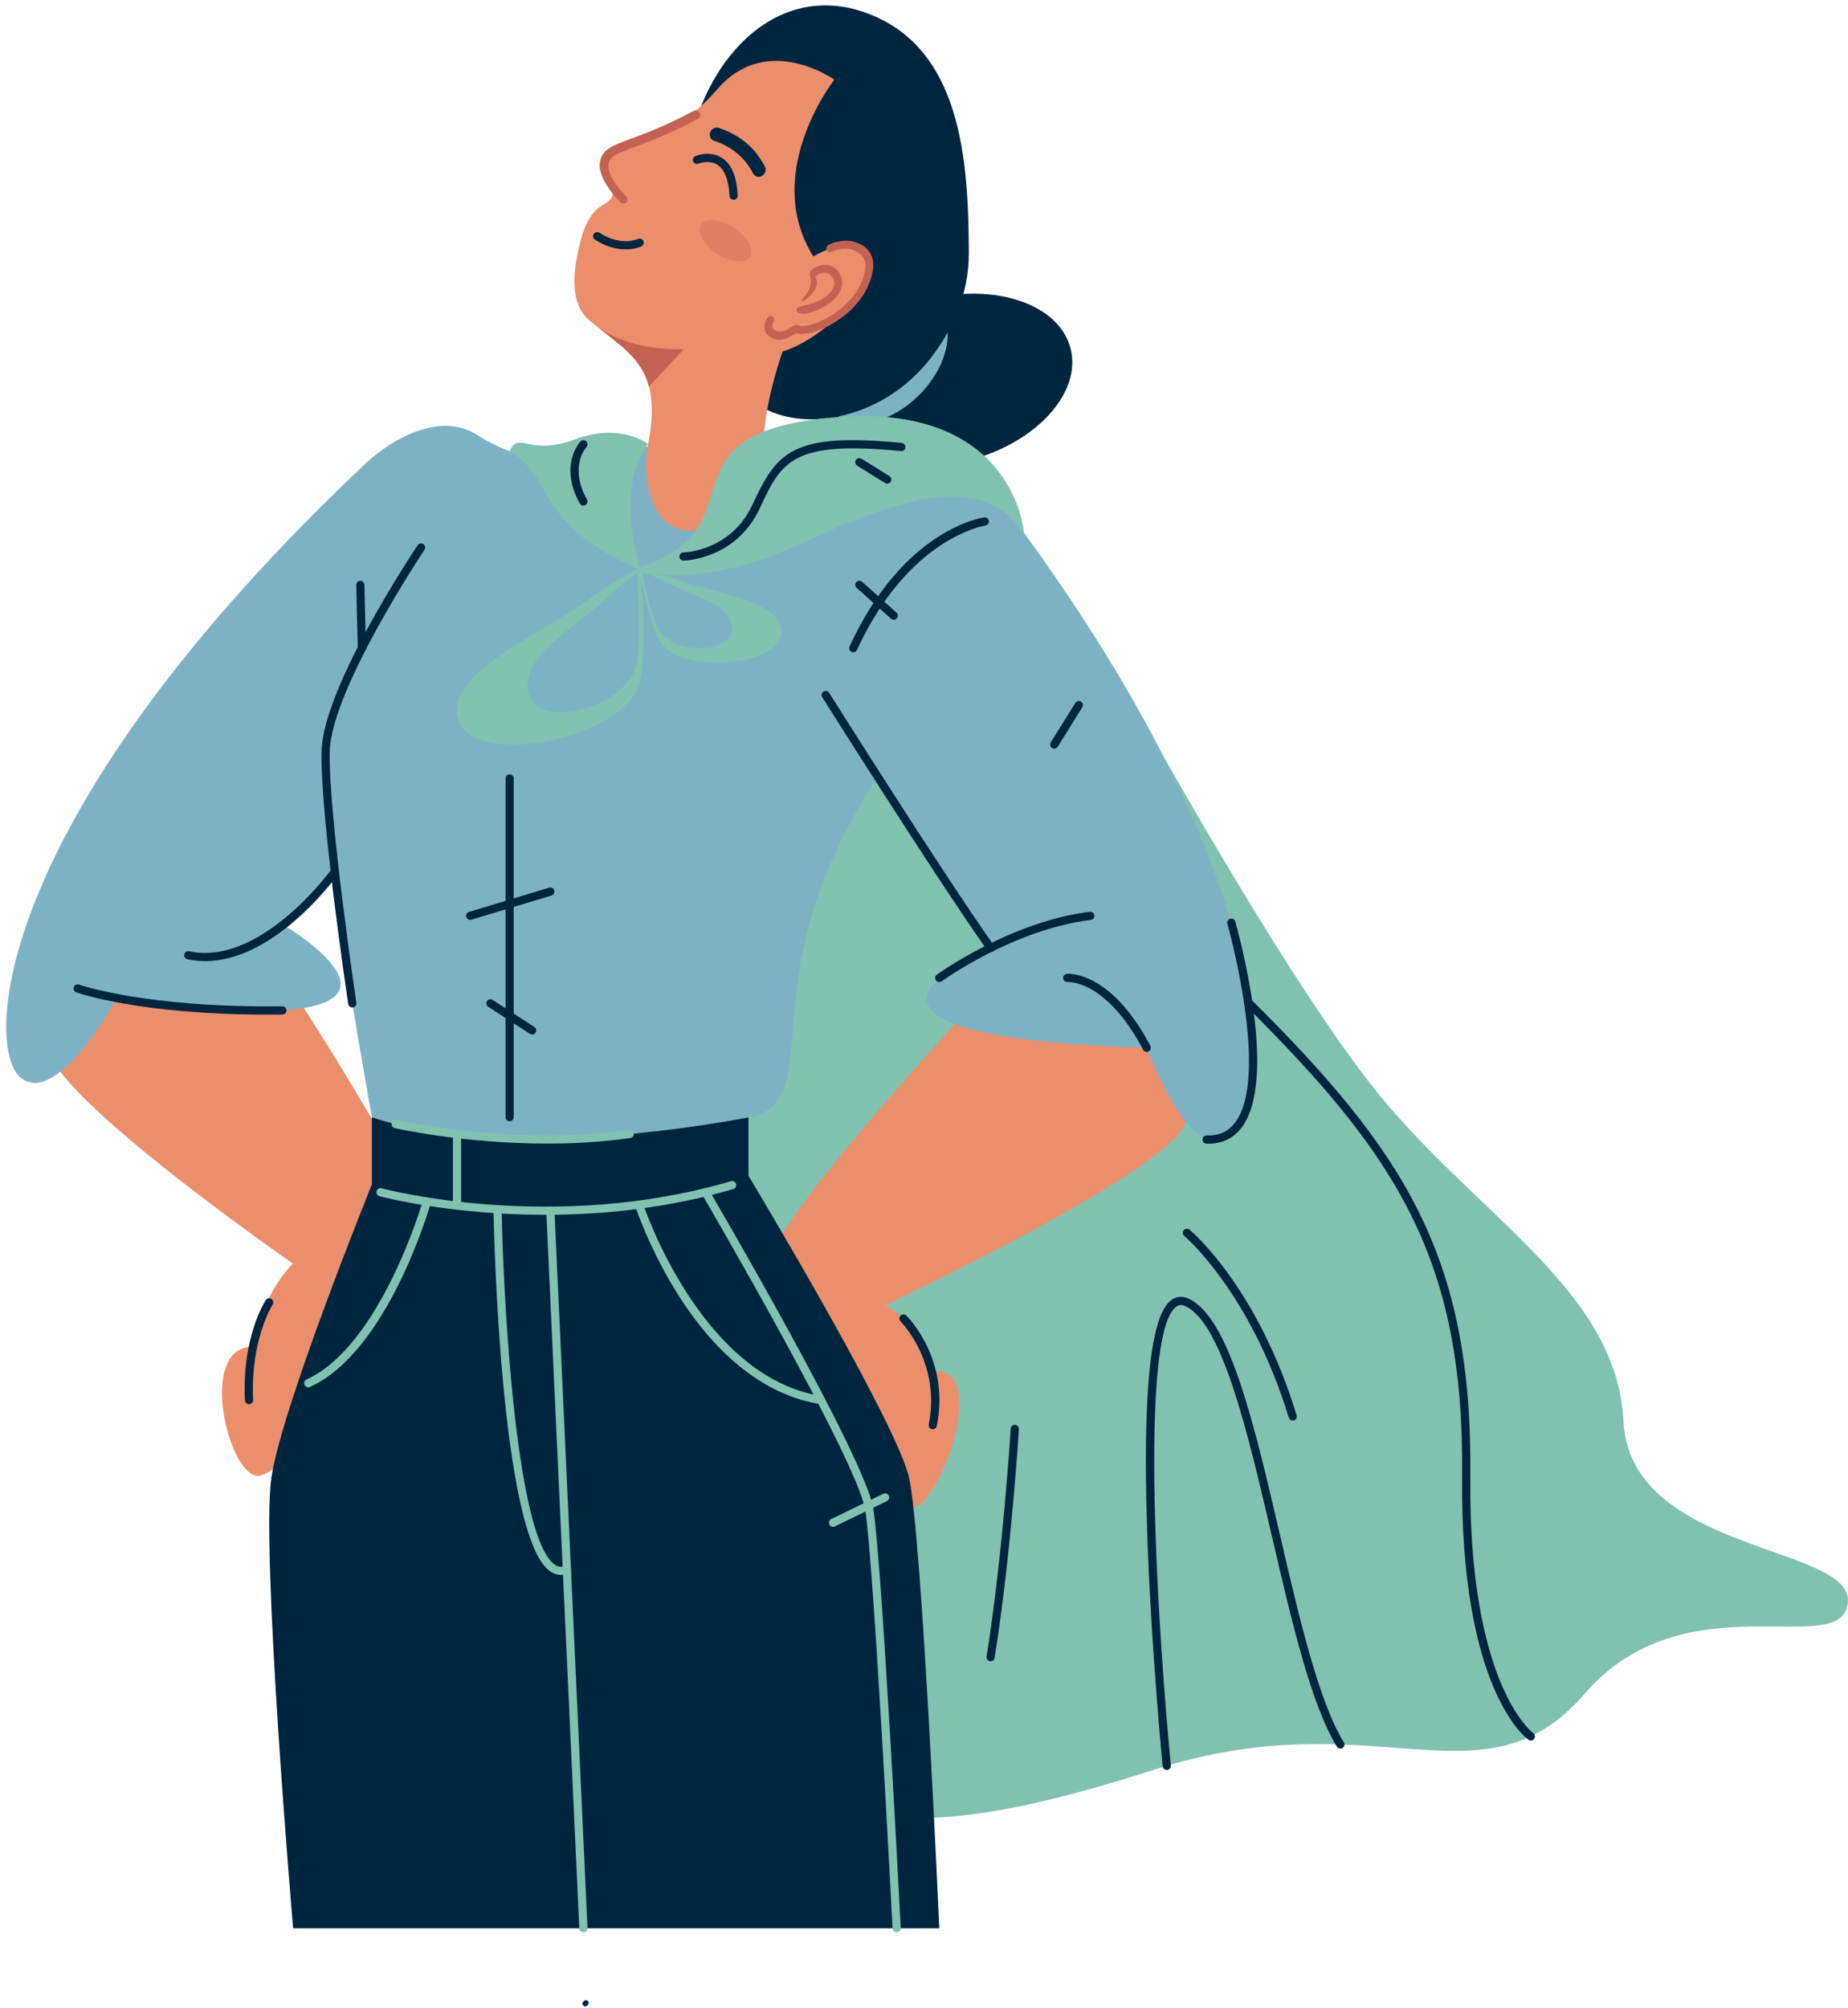 <?xml version="1.0" encoding="UTF-8"?> <svg xmlns="http://www.w3.org/2000/svg" width="139" height="151" viewBox="0 0 139 151" fill="none"><path d="M83.818 50.264C83.818 50.264 95.441 71.687 103.026 81.44C110.611 91.194 121.619 96.82 122.108 106.85C122.597 116.88 139.477 116.148 138.988 120.549C138.499 124.954 126.756 118.593 119.171 127.399C111.586 136.205 103.42 127.76 86.878 133.068C70.336 138.379 64.352 137.516 55.554 133.068C46.755 128.621 41.129 77.817 41.129 65.91C41.129 54.003 70.974 35.02 83.818 50.261V50.264Z" fill="#81C1B0"></path><path d="M74.293 74.34C74.293 74.34 57.331 92.39 57.766 95.434C58.201 98.479 66.07 113.374 68.38 113.484C70.687 113.592 74.567 102.53 70.114 103.15C69.724 101.426 68.787 99.357 66.575 98.154C66.575 98.154 88.538 87.824 89.18 84.334C90.691 76.114 74.295 74.342 74.295 74.342L74.293 74.34Z" fill="#EB8E6C"></path><path d="M20.003 71.405C20.003 71.405 3.541 70.419 3.661 78.777C3.713 82.326 22.024 95.022 22.024 95.022C20.198 96.948 19.333 99.508 18.931 101.283C14.933 101.375 17.097 110.719 19.317 110.985C21.612 111.262 31.852 97.885 32.789 94.955C33.726 92.026 20.006 71.402 20.006 71.402L20.003 71.405Z" fill="#EB8E6C"></path><path d="M27.972 84.016V89.074C27.972 89.074 21.23 105.71 20.416 111.093C19.601 116.475 22.047 145.017 22.047 145.017H70.651C70.651 145.017 69.345 115.333 68.367 111.093C67.388 106.852 56.298 88.423 56.298 88.423V84.019H27.972V84.016Z" fill="#00253F"></path><path d="M74.114 36.188C71.581 32.634 68.139 34.339 63.507 34.434C58.127 34.541 55.554 32.367 55.554 32.367H51.413C51.413 32.367 49.385 33.945 44.013 34.516C43.15 34.608 42.277 34.611 41.437 34.57C39.468 34.475 37.591 33.791 35.929 32.731C32.252 30.385 27.683 34.682 27.683 34.682C-0.545 61.234 -1.196 78.634 1.513 81.005C4.223 83.376 8.696 75.238 8.696 75.238C36.758 78.777 21.464 69.653 21.464 69.653L25.013 65.776C25.912 72.583 27.973 84.016 27.973 84.016C27.973 84.016 36.997 87.604 56.422 84.016C62.455 82.71 55.971 73.546 66.009 58.463L74.51 71.295C74.51 71.295 57.984 77.927 86.254 78.797C86.254 78.797 89.406 87.532 92.451 85.611C95.482 83.699 97.539 66.552 74.114 36.188Z" fill="#7DB2C5"></path><path d="M72.842 34.633C77.946 33.315 81.384 29.54 80.522 26.202C79.66 22.863 74.824 21.226 69.721 22.543C64.617 23.861 61.179 27.636 62.041 30.974C62.903 34.313 67.739 35.95 72.842 34.633Z" fill="#00253F"></path><path d="M64.024 24.568C66.155 22.371 69.046 21.718 70.482 23.111C71.919 24.504 71.36 27.415 69.23 29.612C67.1 31.809 64.209 32.462 62.772 31.069C61.335 29.676 61.894 26.765 64.024 24.568Z" fill="#7DB2C5"></path><path d="M62.619 31.397C65.569 30.918 68.203 29.274 70.027 26.903C71.476 25.018 72.887 22.327 72.871 19.011C72.841 12.212 72.393 3.442 64.959 0.902C57.525 -1.636 51.549 5.98 51.418 14.622C51.303 22.186 53.544 32.869 62.621 31.394L62.619 31.397Z" fill="#00253F"></path><path d="M62.754 5.987C62.754 5.987 57.699 2.405 53.989 6.671C51.198 9.88 49.566 9.685 47.887 10.725C47.134 11.191 46.199 11.309 45.474 11.849C44.396 12.655 45.93 13.605 46.066 14.445C46.151 14.973 45.659 15.221 45.252 15.472C44.345 16.03 43.913 17.162 43.659 18.153C43.206 19.933 42.694 22.678 44.289 24.05C44.425 24.168 44.56 24.281 44.696 24.391C44.696 24.391 44.704 24.396 44.719 24.409C44.783 24.46 44.847 24.514 44.916 24.568C46.688 25.984 48.266 26.965 48.816 29.072C49.1 30.15 49.113 31.52 48.75 33.4C48.519 34.588 48.542 35.817 48.849 36.987C49.564 39.722 51.239 40.18 52.954 39.778C55.61 39.156 57.443 36.713 57.41 33.986C57.338 28.002 61.609 19.925 61.609 19.925C56.867 13.483 62.757 5.99 62.757 5.99L62.754 5.987Z" fill="#EB8E6C"></path><path d="M59.215 20.655C56.837 22.688 55.618 25.169 56.496 26.196C57.374 27.223 60.012 26.404 62.393 24.37C64.772 22.337 65.991 19.856 65.113 18.829C64.234 17.802 61.597 18.622 59.215 20.655Z" fill="#EB8E6C"></path><path d="M47.057 18.752C46.445 18.752 45.641 18.596 44.753 18.02C44.609 17.928 44.568 17.736 44.661 17.595C44.753 17.452 44.942 17.411 45.086 17.503C46.696 18.545 47.925 17.997 47.977 17.974C48.13 17.902 48.315 17.969 48.386 18.122C48.458 18.276 48.394 18.458 48.24 18.532C48.207 18.548 47.759 18.755 47.057 18.755V18.752Z" fill="#00253F"></path><path d="M55.177 15.021C55.013 15.021 54.878 14.893 54.87 14.727C54.814 13.539 54.499 12.73 53.956 12.386C53.328 11.99 52.547 12.305 52.54 12.307C52.384 12.371 52.202 12.3 52.138 12.143C52.071 11.987 52.145 11.808 52.302 11.741C52.345 11.723 53.377 11.296 54.281 11.862C55.013 12.322 55.418 13.275 55.487 14.699C55.495 14.868 55.364 15.014 55.195 15.021C55.19 15.021 55.185 15.021 55.18 15.021H55.177Z" fill="#00253F"></path><path d="M51.413 26.278L48.811 29.072C48.261 26.964 46.683 25.986 44.911 24.568C45.551 25.044 47.618 26.322 51.41 26.278H51.413Z" fill="#C36252"></path><path d="M47.887 42.746C47.887 42.746 52.027 44.728 60.603 40.723C69.181 36.718 74.144 35.98 77.02 40.065C77.02 40.065 76.318 30.16 62.618 31.397C48.919 32.634 57.569 39.775 47.884 42.746H47.887Z" fill="#81C1B0"></path><path d="M48.202 42.882C48.202 42.882 46.133 36.823 48.745 33.397C48.745 33.397 46.724 31.748 43.242 33.046C39.759 34.344 39.042 32.362 38.331 33.927C41.698 35.817 40.108 39.422 48.202 42.879V42.882Z" fill="#81C1B0"></path><path d="M48.138 42.692C48.138 42.692 46.338 43.616 44.302 45.071C40.159 48.039 33.235 50.725 34.538 54.259C35.842 57.792 47.216 55.508 48.135 51.214C48.76 48.295 48.135 42.69 48.135 42.69L48.138 42.692ZM47.902 49.806C47.352 53.173 40.563 54.965 39.785 52.195C39.007 49.422 43.14 47.314 45.613 44.986C46.827 43.842 47.902 43.12 47.902 43.12C47.902 43.12 48.276 47.516 47.902 49.808V49.806Z" fill="#81C1B0"></path><path d="M49.598 48.177C50.95 50.735 58.57 50.144 58.765 47.67C58.959 45.194 54.086 44.733 50.927 43.593C49.375 43.035 48.069 42.772 48.069 42.772C48.069 42.772 48.678 46.436 49.598 48.177ZM48.294 42.999C48.294 42.999 49.103 43.266 50.079 43.773C52.066 44.805 55.065 45.401 55.067 47.299C55.07 49.196 50.445 49.276 49.493 47.24C48.845 45.855 48.294 42.999 48.294 42.999Z" fill="#81C1B0"></path><path d="M74.51 71.602C74.413 71.602 74.318 71.556 74.259 71.471C70.17 65.661 61.927 52.561 61.845 52.43C61.755 52.287 61.799 52.097 61.942 52.005C62.086 51.916 62.275 51.959 62.367 52.102C62.449 52.233 70.684 65.321 74.766 71.118C74.863 71.256 74.83 71.448 74.692 71.548C74.638 71.587 74.577 71.605 74.515 71.605L74.51 71.602Z" fill="#00253F"></path><path d="M26.495 75.763C26.344 75.763 26.213 75.653 26.191 75.499C26.103 74.921 24.075 61.254 24.186 56.499C24.296 51.68 31.122 41.437 31.414 41.005C31.509 40.864 31.701 40.825 31.842 40.92C31.983 41.015 32.021 41.207 31.926 41.348C31.857 41.453 24.908 51.875 24.803 56.515C24.695 61.218 26.782 75.269 26.802 75.41C26.828 75.579 26.71 75.735 26.544 75.761C26.529 75.761 26.513 75.763 26.498 75.763H26.495Z" fill="#00253F"></path><path d="M20.163 76.303C10.534 76.303 5.941 74.701 5.741 74.629C5.579 74.573 5.498 74.396 5.554 74.234C5.61 74.073 5.787 73.991 5.948 74.047C5.997 74.066 10.998 75.804 21.235 75.679C21.404 75.674 21.545 75.812 21.548 75.983C21.548 76.152 21.415 76.293 21.243 76.296C20.877 76.301 20.516 76.303 20.163 76.303Z" fill="#00253F"></path><path d="M15.435 72.281C14.992 72.281 14.547 72.237 14.096 72.14C13.93 72.104 13.825 71.94 13.861 71.774C13.896 71.607 14.06 71.502 14.227 71.538C19.512 72.678 24.71 65.667 24.764 65.595C24.864 65.457 25.056 65.428 25.194 65.528C25.332 65.628 25.36 65.82 25.261 65.959C25.056 66.238 20.575 72.281 15.435 72.281Z" fill="#00253F"></path><path d="M70.649 73.856C70.554 73.856 70.459 73.812 70.4 73.73C70.3 73.592 70.329 73.4 70.467 73.3C70.521 73.259 75.983 69.303 81.975 68.57C82.144 68.55 82.297 68.67 82.318 68.839C82.338 69.008 82.218 69.162 82.049 69.182C76.216 69.897 70.884 73.761 70.831 73.799C70.777 73.84 70.713 73.858 70.649 73.858V73.856Z" fill="#00253F"></path><path d="M86.253 79.105C86.143 79.105 86.035 79.046 85.982 78.941C83.185 73.651 80.33 73.85 80.302 73.853C80.133 73.868 79.982 73.746 79.967 73.574C79.951 73.405 80.074 73.254 80.246 73.238C80.379 73.226 83.541 73 86.527 78.652C86.606 78.803 86.55 78.987 86.399 79.067C86.353 79.09 86.304 79.102 86.256 79.102L86.253 79.105Z" fill="#00253F"></path><path d="M64.18 49.055C64.137 49.055 64.094 49.045 64.052 49.027C63.899 48.956 63.83 48.774 63.901 48.617C67.95 39.824 73.788 38.946 74.034 38.913C74.203 38.889 74.357 39.007 74.38 39.176C74.403 39.345 74.285 39.499 74.116 39.522C74.042 39.532 68.349 40.423 64.46 48.874C64.408 48.986 64.296 49.053 64.18 49.053V49.055Z" fill="#00253F"></path><path d="M67.225 46.61C67.151 46.61 67.079 46.584 67.02 46.531L64.434 44.211C64.308 44.098 64.296 43.903 64.411 43.775C64.523 43.65 64.718 43.637 64.846 43.752L67.432 46.072C67.558 46.185 67.571 46.38 67.455 46.508C67.394 46.574 67.309 46.61 67.225 46.61Z" fill="#00253F"></path><path d="M41.032 91.36C33.798 91.36 28.625 89.983 28.543 89.96C28.38 89.916 28.282 89.744 28.328 89.581C28.372 89.417 28.543 89.319 28.707 89.365C28.835 89.401 41.552 92.779 54.982 88.83C55.146 88.782 55.318 88.876 55.364 89.038C55.413 89.202 55.318 89.373 55.157 89.419C50.153 90.892 45.244 91.358 41.034 91.358L41.032 91.36Z" fill="#81C1B0"></path><path d="M43.879 145.324C43.715 145.324 43.58 145.196 43.572 145.029L41.088 91.079C41.081 90.909 41.211 90.763 41.383 90.756C41.552 90.748 41.698 90.879 41.705 91.05L44.189 145.001C44.197 145.17 44.066 145.316 43.895 145.324C43.89 145.324 43.885 145.324 43.879 145.324Z" fill="#81C1B0"></path><path d="M42.194 118.439C41.926 118.439 41.662 118.357 41.416 118.196C37.606 115.702 37.135 91.967 37.117 90.958C37.114 90.789 37.25 90.648 37.419 90.646C37.59 90.646 37.729 90.779 37.731 90.948C37.854 97.731 38.815 115.761 41.752 117.684C42 117.848 42.243 117.871 42.517 117.758C42.673 117.694 42.855 117.768 42.919 117.925C42.983 118.081 42.909 118.263 42.753 118.327C42.566 118.403 42.379 118.442 42.192 118.442L42.194 118.439Z" fill="#81C1B0"></path><path d="M67.443 145.324C67.279 145.324 67.143 145.196 67.135 145.032C67.12 144.755 65.714 117.387 65.074 113.536C64.439 109.723 52.921 90.021 52.803 89.821C52.716 89.675 52.767 89.486 52.913 89.399C53.059 89.312 53.249 89.363 53.336 89.509C53.812 90.323 65.028 109.508 65.681 113.433C66.329 117.32 67.694 143.872 67.75 144.999C67.758 145.168 67.627 145.313 67.458 145.321C67.453 145.321 67.448 145.321 67.443 145.321V145.324Z" fill="#81C1B0"></path><path d="M61.751 105.595C61.735 105.595 61.72 105.595 61.702 105.592C57.774 104.983 54.117 102.21 51.129 97.567C48.886 94.085 47.787 90.733 47.777 90.7C47.726 90.538 47.813 90.364 47.974 90.313C48.135 90.259 48.309 90.349 48.361 90.51C48.404 90.641 52.704 103.577 61.794 104.986C61.963 105.011 62.078 105.17 62.05 105.336C62.027 105.487 61.896 105.598 61.745 105.598L61.751 105.595Z" fill="#81C1B0"></path><path d="M23.186 104.33C23.069 104.33 22.959 104.263 22.905 104.148C22.836 103.995 22.905 103.81 23.058 103.741C28.625 101.221 31.785 90.39 31.816 90.282C31.862 90.118 32.034 90.024 32.197 90.072C32.361 90.118 32.456 90.29 32.407 90.454C32.277 90.91 29.137 101.667 23.312 104.304C23.271 104.322 23.227 104.333 23.184 104.333L23.186 104.33Z" fill="#81C1B0"></path><path d="M41.145 86.003C34.817 86.003 29.755 84.854 29.688 84.838C29.522 84.8 29.419 84.633 29.458 84.469C29.496 84.303 29.66 84.201 29.826 84.239C29.914 84.26 38.553 86.218 47.321 84.977C47.49 84.953 47.646 85.069 47.669 85.238C47.692 85.407 47.577 85.563 47.408 85.586C45.273 85.888 43.145 86.003 41.145 86.003Z" fill="#81C1B0"></path><path d="M34.377 90.971C34.208 90.971 34.069 90.833 34.069 90.664V85.309C34.069 85.14 34.208 85.002 34.377 85.002C34.546 85.002 34.684 85.14 34.684 85.309V90.664C34.684 90.833 34.546 90.971 34.377 90.971Z" fill="#81C1B0"></path><path d="M70.159 107.485C70.139 107.485 70.118 107.485 70.098 107.48C69.931 107.446 69.824 107.285 69.857 107.119C70.789 102.456 67.77 99.406 67.74 99.375C67.619 99.255 67.617 99.06 67.737 98.94C67.857 98.82 68.052 98.817 68.172 98.937C68.308 99.07 71.463 102.241 70.462 107.239C70.433 107.385 70.303 107.487 70.159 107.487V107.485Z" fill="#00253F"></path><path d="M18.729 105.595C18.565 105.595 18.429 105.467 18.421 105.301C18.201 100.54 19.917 97.885 19.991 97.775C20.086 97.634 20.275 97.593 20.419 97.688C20.559 97.782 20.601 97.972 20.506 98.115C20.483 98.151 18.828 100.737 19.038 105.275C19.046 105.444 18.916 105.59 18.744 105.598C18.739 105.598 18.734 105.598 18.729 105.598V105.595Z" fill="#00253F"></path><path d="M62.657 114.824C62.541 114.824 62.434 114.76 62.38 114.65C62.306 114.496 62.37 114.312 62.523 114.237L66.439 112.335C66.592 112.26 66.777 112.325 66.851 112.478C66.925 112.632 66.861 112.816 66.708 112.89L62.792 114.793C62.749 114.813 62.703 114.824 62.659 114.824H62.657Z" fill="#81C1B0"></path><path d="M27.217 49.055C27.051 49.055 26.912 48.922 26.91 48.756L26.795 43.993C26.79 43.824 26.925 43.681 27.094 43.678C27.266 43.673 27.407 43.809 27.409 43.978L27.524 48.74C27.529 48.91 27.394 49.053 27.225 49.055C27.222 49.055 27.22 49.055 27.217 49.055Z" fill="#00253F"></path><path d="M38.333 84.324C38.164 84.324 38.025 84.185 38.025 84.016V58.54C38.025 58.371 38.164 58.233 38.333 58.233C38.502 58.233 38.64 58.371 38.64 58.54V84.016C38.64 84.185 38.502 84.324 38.333 84.324Z" fill="#00253F"></path><path d="M35.365 69.182C35.232 69.182 35.112 69.095 35.071 68.962C35.022 68.798 35.114 68.627 35.276 68.578L41.306 66.757C41.47 66.709 41.641 66.801 41.69 66.962C41.739 67.123 41.646 67.298 41.485 67.346L35.455 69.167C35.424 69.174 35.396 69.18 35.365 69.18V69.182Z" fill="#00253F"></path><path d="M40.031 77.802C39.974 77.802 39.915 77.786 39.864 77.753L36.719 75.715C36.576 75.622 36.535 75.43 36.627 75.29C36.719 75.146 36.912 75.105 37.052 75.197L40.197 77.236C40.34 77.328 40.381 77.52 40.289 77.661C40.23 77.753 40.13 77.802 40.031 77.802Z" fill="#00253F"></path><path d="M79.293 56.305C79.237 56.305 79.181 56.289 79.132 56.259C78.989 56.169 78.943 55.98 79.032 55.834L80.881 52.863C80.971 52.72 81.16 52.674 81.306 52.763C81.45 52.853 81.496 53.042 81.406 53.188L79.557 56.159C79.498 56.254 79.398 56.305 79.296 56.305H79.293Z" fill="#00253F"></path><path d="M38.084 88.037C38.084 88.935 37.549 89.665 36.888 89.665C36.228 89.665 35.692 88.935 35.692 88.037C35.692 87.138 36.228 86.408 36.888 86.408C37.549 86.408 38.084 87.138 38.084 88.037Z" fill="#00253F"></path><path d="M51.413 42.162C51.246 42.162 51.108 42.029 51.105 41.86C51.103 41.691 51.236 41.55 51.405 41.545C51.551 41.542 54.98 41.417 56.588 37.97C58.416 34.05 59.492 32.493 67.824 33.31C67.993 33.325 68.116 33.476 68.101 33.645C68.085 33.814 67.934 33.937 67.765 33.922C59.535 33.115 58.785 34.718 57.146 38.231C55.374 42.031 51.579 42.157 51.418 42.159C51.418 42.159 51.413 42.159 51.41 42.159L51.413 42.162Z" fill="#00253F"></path><path d="M66.733 36.372C66.677 36.372 66.621 36.357 66.572 36.326L64.475 35.02C64.331 34.931 64.285 34.741 64.375 34.595C64.465 34.449 64.654 34.406 64.8 34.495L66.897 35.801C67.041 35.891 67.087 36.081 66.997 36.227C66.938 36.321 66.838 36.372 66.736 36.372H66.733Z" fill="#00253F"></path><path d="M43.88 38.024C43.772 38.024 43.667 37.968 43.611 37.865C42.031 35.033 43.585 33.279 43.652 33.205C43.767 33.079 43.962 33.072 44.087 33.184C44.212 33.3 44.22 33.492 44.107 33.62C44.051 33.684 42.794 35.138 44.148 37.566C44.23 37.714 44.179 37.901 44.031 37.986C43.982 38.011 43.931 38.024 43.882 38.024H43.88Z" fill="#00253F"></path><path d="M90.881 86.008C90.835 86.008 90.791 86.008 90.745 86.008C90.576 86.003 90.443 85.86 90.448 85.691C90.453 85.522 90.594 85.389 90.765 85.394C91.669 85.422 92.356 85.117 92.87 84.459C95.562 81.013 92.35 69.59 92.32 69.474C92.274 69.31 92.368 69.141 92.532 69.093C92.696 69.047 92.865 69.141 92.914 69.305C93.052 69.787 96.243 81.146 93.359 84.838C92.75 85.617 91.918 86.011 90.886 86.011L90.881 86.008Z" fill="#00253F"></path><path d="M115.14 130.892C115.078 130.892 115.017 130.874 114.963 130.836C114.753 130.687 109.814 127.01 109.975 110.988C110.139 94.74 105.102 86.964 93.746 75.674C93.625 75.553 93.625 75.359 93.746 75.238C93.866 75.118 94.061 75.118 94.181 75.238C105.665 86.654 110.759 94.525 110.592 110.996C110.433 126.698 115.271 130.3 115.319 130.334C115.457 130.431 115.491 130.623 115.393 130.764C115.335 130.848 115.237 130.895 115.143 130.895L115.14 130.892Z" fill="#00253F"></path><path d="M87.759 133.107C87.603 133.107 87.469 132.989 87.452 132.83C87.444 132.751 86.655 124.69 86.33 116.409C86.138 111.541 86.143 107.546 86.343 104.54C86.602 100.645 87.183 98.428 88.123 97.757C88.501 97.485 88.945 97.455 89.403 97.665C92.471 99.073 94.327 107.06 96.294 115.515C97.717 121.64 99.192 127.973 101.082 131.033C101.172 131.179 101.126 131.368 100.982 131.458C100.839 131.547 100.647 131.501 100.56 131.358C98.616 128.211 97.131 121.83 95.697 115.656C93.851 107.718 91.941 99.508 89.149 98.225C88.888 98.105 88.683 98.115 88.484 98.259C85.559 100.343 87.193 123.878 88.069 132.769C88.087 132.938 87.961 133.089 87.792 133.104C87.782 133.104 87.772 133.104 87.761 133.104L87.759 133.107Z" fill="#00253F"></path><path d="M97.234 106.832C97.101 106.832 96.98 106.747 96.939 106.614C94.064 97.188 89.127 92.989 89.078 92.948C88.947 92.838 88.93 92.646 89.04 92.515C89.15 92.385 89.342 92.367 89.472 92.477C89.68 92.651 94.599 96.838 97.528 106.438C97.577 106.601 97.487 106.773 97.323 106.822C97.293 106.832 97.262 106.834 97.234 106.834V106.832Z" fill="#00253F"></path><path d="M74.51 124.936C74.495 124.936 74.477 124.936 74.462 124.931C74.293 124.905 74.18 124.746 74.206 124.577C75.44 116.854 76.019 107.533 76.024 107.441C76.034 107.272 76.18 107.142 76.349 107.152C76.518 107.162 76.649 107.308 76.638 107.477C76.633 107.572 76.052 116.918 74.813 124.672C74.79 124.823 74.656 124.931 74.508 124.931L74.51 124.936Z" fill="#00253F"></path><path d="M43.818 150.65C43.826 150.594 43.856 150.542 43.907 150.496C43.959 150.45 44.013 150.425 44.071 150.425C44.135 150.425 44.187 150.45 44.228 150.499C44.269 150.55 44.281 150.604 44.271 150.665C44.264 150.722 44.233 150.77 44.179 150.816C44.125 150.863 44.071 150.886 44.013 150.886C43.949 150.883 43.897 150.857 43.859 150.811C43.821 150.765 43.805 150.709 43.818 150.65Z" fill="#00253F"></path><path d="M57.277 13.244C57.545 13.114 57.666 12.786 57.535 12.532C57.328 12.128 57.08 11.754 56.793 11.416C55.943 10.412 54.908 9.89 54.063 9.618C53.794 9.531 53.492 9.7 53.407 9.987C53.333 10.246 53.459 10.504 53.702 10.581C54.424 10.814 55.305 11.257 56.025 12.107C56.268 12.394 56.478 12.709 56.652 13.05C56.767 13.275 57.041 13.362 57.279 13.247L57.277 13.244Z" fill="#00253F"></path><path d="M56.386 19.339C56.025 19.871 54.913 19.748 53.904 19.065C52.895 18.381 52.368 17.395 52.729 16.863C53.09 16.33 54.201 16.453 55.21 17.137C56.219 17.82 56.747 18.806 56.386 19.339Z" fill="#DD8064"></path><path d="M62.46 19.981C63.09 20.194 63.382 20.875 63.333 21.405C63.248 22.332 62.191 23.057 61.312 23.395C60.946 23.536 60.324 23.717 60.007 23.492C59.973 23.469 59.635 23.162 60.388 22.998C60.45 22.985 60.501 22.972 60.55 22.962C60.598 22.952 60.657 22.939 60.721 22.924C61.105 22.839 60.944 22.875 60.734 22.921C61.028 22.852 61.466 22.721 61.861 22.473C62.396 22.135 62.721 21.746 62.752 21.405C62.78 21.093 62.59 20.68 62.232 20.558C61.971 20.468 61.656 20.542 61.384 20.742C61.264 20.831 61.11 20.837 61.013 20.742C60.885 20.616 60.91 20.386 61.069 20.268C61.502 19.945 62.019 19.833 62.462 19.984L62.46 19.981Z" fill="#C36252"></path><path d="M62.352 18.389C62.188 18.46 62.109 18.66 62.178 18.817C62.239 18.952 62.393 19.009 62.534 18.945C62.926 18.77 63.569 18.581 64.198 18.822C64.378 18.888 64.795 19.049 64.995 19.482C65.182 19.887 65.074 20.325 64.995 20.642C64.798 21.446 64.332 22.202 63.612 22.888C62.273 24.161 60.532 24.709 60.012 24.458C59.85 24.381 59.712 24.473 59.553 24.578C59.118 24.867 58.66 25.095 58.255 24.808C58.053 24.665 58.007 24.552 58.196 24.204C58.276 24.058 58.24 23.887 58.112 23.807C57.971 23.72 57.776 23.787 57.692 23.948C57.474 24.355 57.31 24.903 57.894 25.321C58.66 25.863 59.515 25.295 59.838 25.08C59.845 25.075 59.853 25.07 59.861 25.064C60.713 25.316 62.57 24.665 63.989 23.316C65.005 22.348 65.407 21.38 65.566 20.737C65.656 20.376 65.804 19.772 65.533 19.18C65.243 18.553 64.667 18.332 64.452 18.251C63.645 17.943 62.841 18.176 62.355 18.391L62.352 18.389Z" fill="#C36252"></path><path d="M61.44 21.131C61.502 21.533 61.22 21.894 61.079 22.073C60.777 22.463 60.347 22.709 60.288 22.645C60.211 22.558 60.926 22.04 60.984 21.257C61.015 20.852 60.851 20.591 60.936 20.537C61.033 20.476 61.381 20.747 61.44 21.129V21.131Z" fill="#C36252"></path><path d="M52.624 8.474C52.721 8.638 52.678 8.837 52.527 8.919C51.444 9.508 50.312 10.041 49.162 10.507C48.612 10.73 48.138 10.904 47.721 11.057C46.56 11.485 45.977 11.7 45.81 12.177C45.605 12.76 46.059 13.68 47.093 14.776C47.219 14.909 47.226 15.111 47.111 15.231C46.988 15.359 46.778 15.344 46.645 15.203C46.445 14.991 46.263 14.783 46.102 14.584C45.252 13.521 44.947 12.622 45.201 11.902C45.459 11.168 46.166 10.909 47.452 10.435C47.864 10.284 48.333 10.11 48.875 9.892C50.007 9.434 51.118 8.912 52.184 8.333C52.332 8.251 52.529 8.315 52.627 8.476L52.624 8.474Z" fill="#C36252"></path></svg> 
